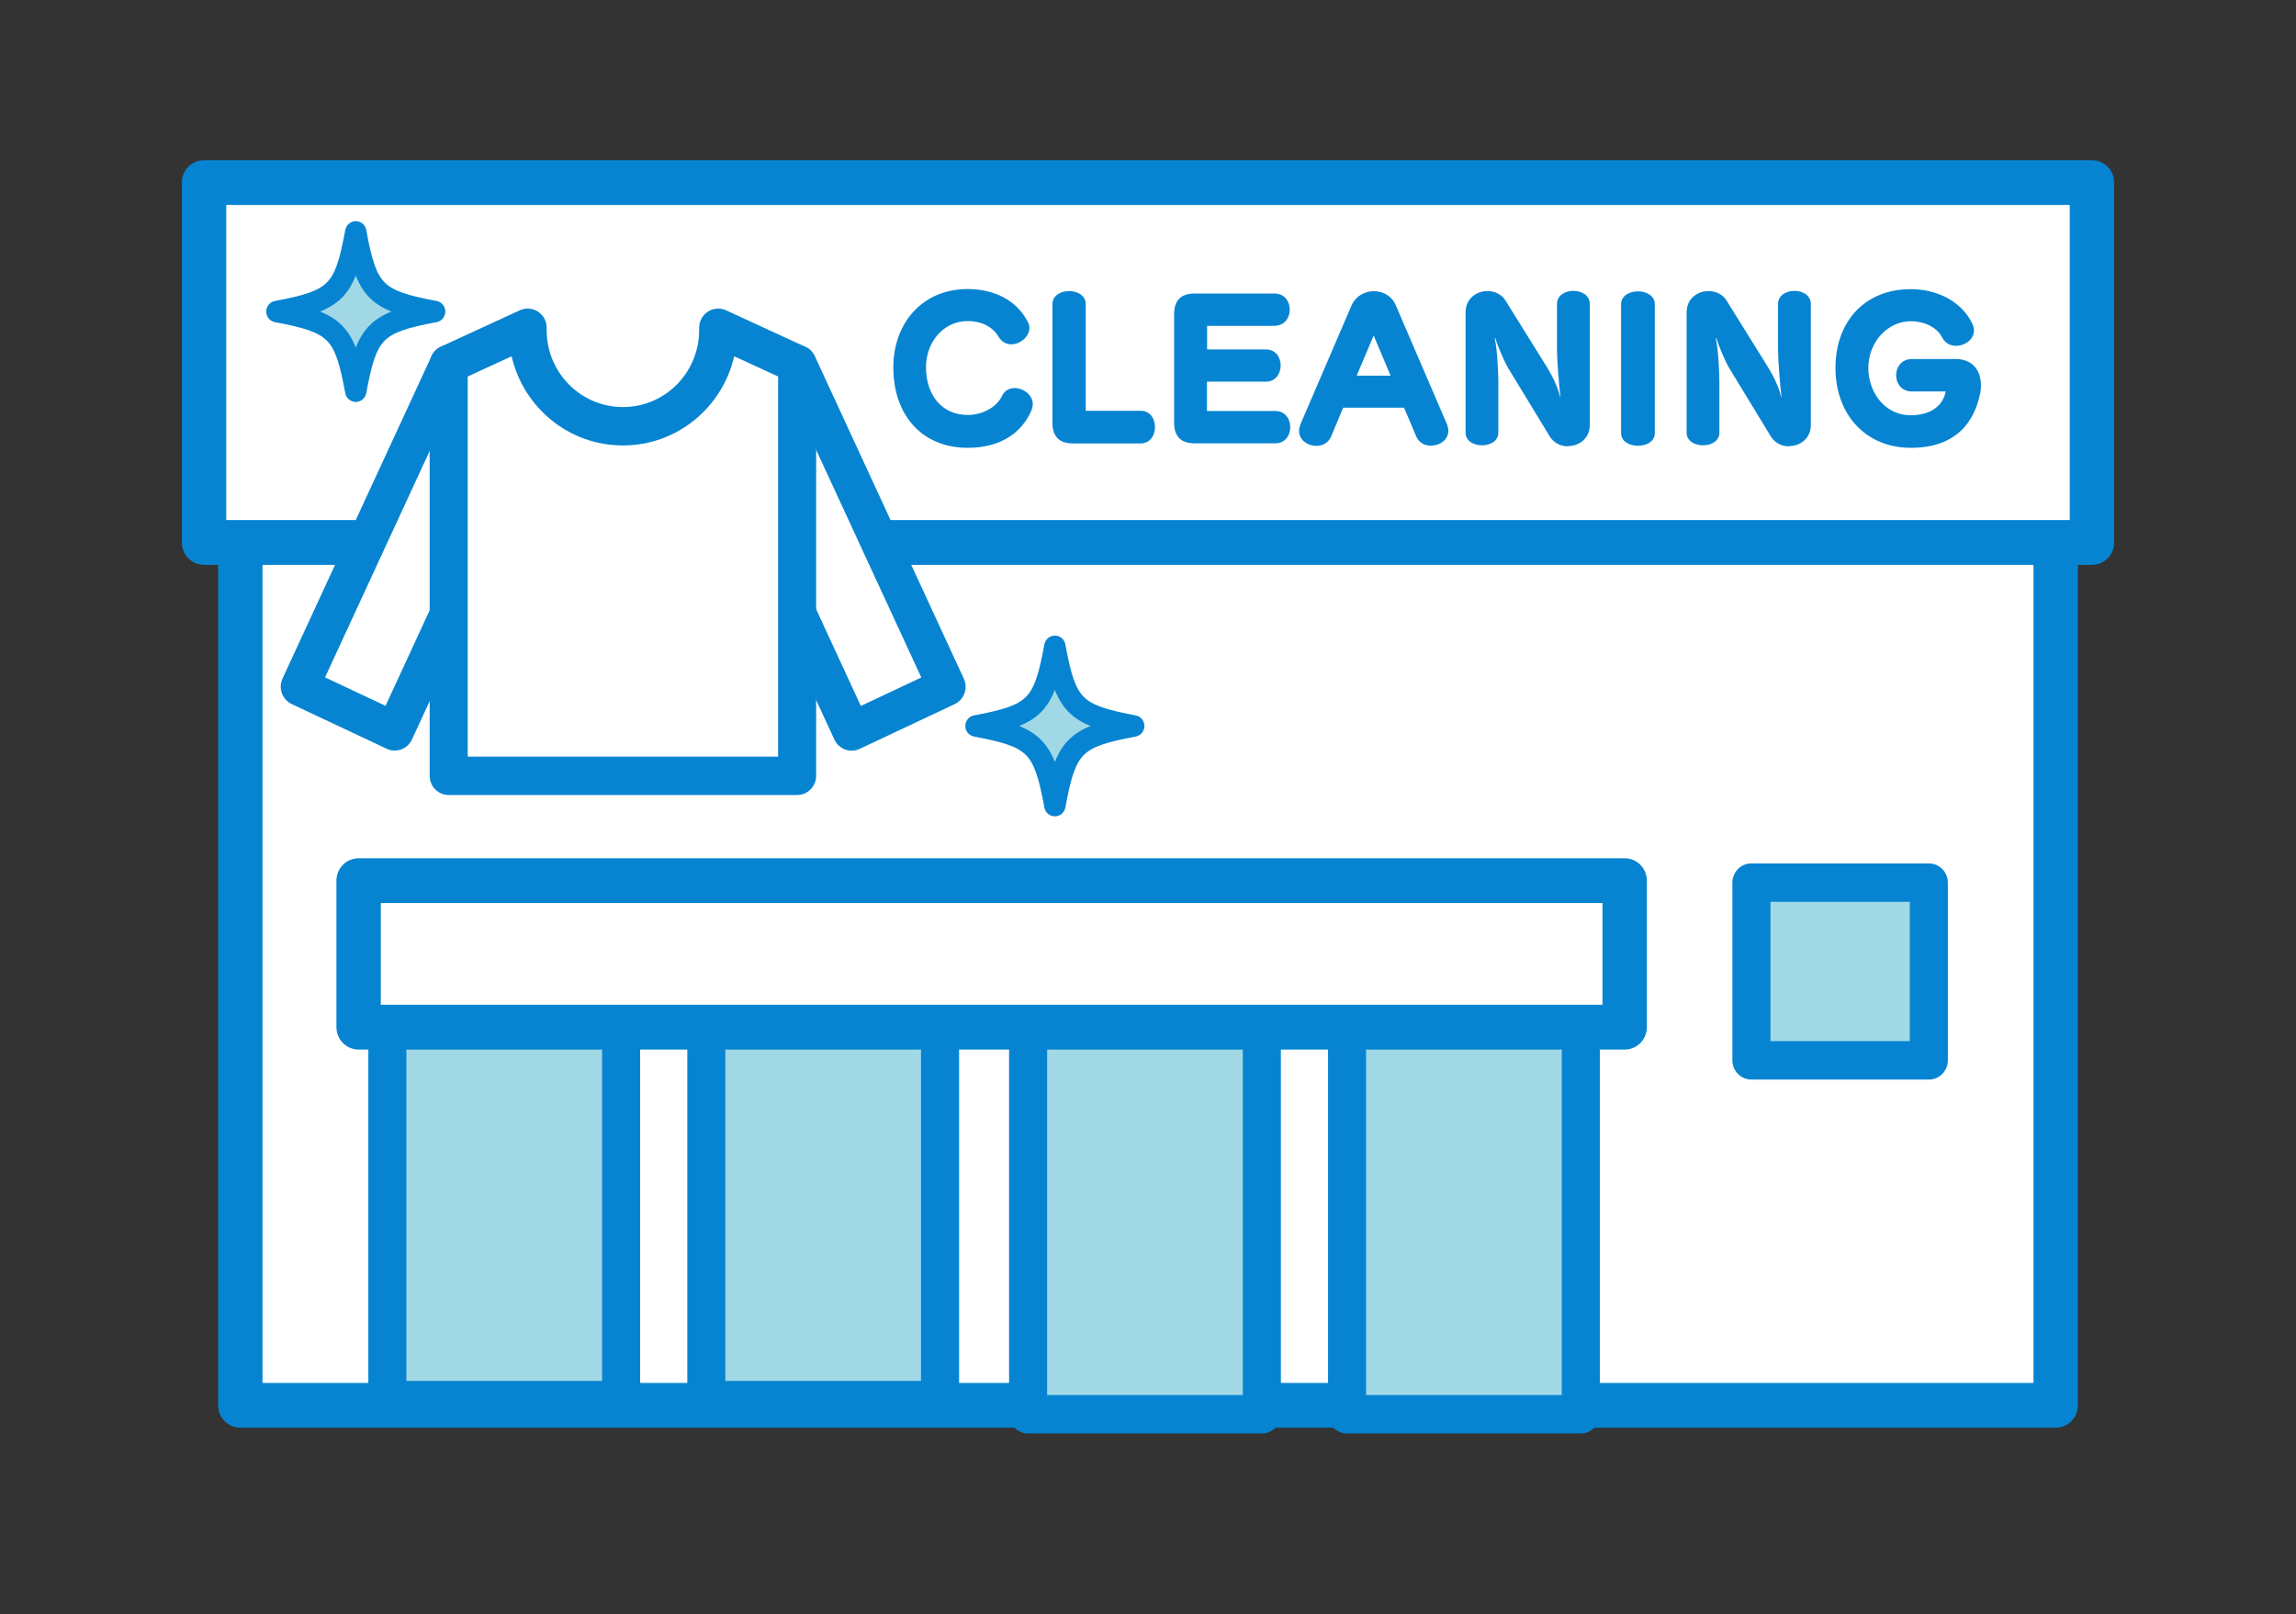 <svg width="101" height="71" viewBox="0 0 101 71" fill="none" xmlns="http://www.w3.org/2000/svg">
<rect x="0" y="0" width="101" height="71" fill="#333333" stroke="none"/>
<g clip-path="url(#clip0_2_2579)">
<path d="M10.572 61.805L90.428 61.805V12.679L10.572 12.679V61.805Z" fill="white"/>
<path d="M10.572 62.79C10.032 62.79 9.595 62.349 9.595 61.805V12.679C9.595 12.135 10.033 11.694 10.572 11.694L90.428 11.694C90.968 11.694 91.405 12.135 91.405 12.679V61.805C91.405 62.349 90.968 62.79 90.428 62.79L10.572 62.79ZM89.452 13.665L11.548 13.665V60.82L89.452 60.82V13.665Z" fill="#0784D1"/>
<path d="M8.977 23.857L92.023 23.857V8.029L8.977 8.029V23.857Z" fill="white"/>
<path d="M8.977 24.842C8.437 24.842 8 24.401 8 23.857V8.029C8 7.485 8.437 7.044 8.977 7.044L92.023 7.044C92.563 7.044 93 7.485 93 8.029V23.857C93 24.401 92.563 24.842 92.023 24.842L8.977 24.842ZM91.047 9.015L9.953 9.015V22.872L91.047 22.872V9.015Z" fill="#0784D1"/>
<path d="M27.322 42.556H17.04V61.575H27.322V42.556Z" fill="#A1D8E6"/>
<path d="M27.323 41.712C27.785 41.712 28.16 42.09 28.16 42.556V61.575C28.16 62.042 27.785 62.42 27.323 62.42H17.04C16.578 62.42 16.203 62.042 16.203 61.575V42.556C16.203 42.09 16.578 41.712 17.04 41.712H27.323ZM17.877 60.731H26.485V43.401H17.877V60.731Z" fill="#0784D1"/>
<path d="M41.353 42.556H31.071V61.575H41.353V42.556Z" fill="#A1D8E6"/>
<path d="M41.353 41.712C41.815 41.712 42.19 42.09 42.19 42.556V61.575C42.19 62.042 41.815 62.42 41.353 62.42H31.071C30.608 62.42 30.234 62.042 30.234 61.575V42.556C30.234 42.09 30.608 41.712 31.071 41.712H41.353ZM31.908 60.731H40.515V43.401H31.908V60.731Z" fill="#0784D1"/>
<path d="M55.508 43.18H45.226V62.199H55.508V43.18Z" fill="#A1D8E6"/>
<path d="M55.509 42.336C55.971 42.336 56.346 42.714 56.346 43.181V62.199C56.346 62.666 55.971 63.044 55.509 63.044H45.226C44.764 63.044 44.389 62.666 44.389 62.199V43.181C44.389 42.714 44.764 42.336 45.226 42.336H55.509ZM46.063 61.355H54.671V44.025H46.063V61.355Z" fill="#0784D1"/>
<path d="M69.539 43.18H59.257V62.199H69.539V43.18Z" fill="#A1D8E6"/>
<path d="M69.539 42.336C70.001 42.336 70.376 42.714 70.376 43.181V62.199C70.376 62.666 70.001 63.044 69.539 63.044H59.257C58.794 63.044 58.42 62.666 58.42 62.199V43.181C58.42 42.714 58.794 42.336 59.257 42.336H69.539ZM60.094 61.355H68.701V44.025H60.094V61.355Z" fill="#0784D1"/>
<path d="M15.775 45.175L71.469 45.175V38.732L15.775 38.732V45.175Z" fill="white"/>
<path d="M15.776 46.16C15.236 46.16 14.799 45.719 14.799 45.175V38.732C14.799 38.188 15.236 37.746 15.776 37.746L71.469 37.746C72.008 37.746 72.445 38.188 72.445 38.732V45.175C72.445 45.719 72.008 46.16 71.469 46.16L15.776 46.16ZM70.492 39.717L16.752 39.717V44.189L70.492 44.189V39.717Z" fill="#0784D1"/>
<path d="M45.366 18.071C44.924 19.061 43.985 19.695 42.571 19.695C40.544 19.695 39.297 18.24 39.297 16.161C39.297 14.218 40.562 12.712 42.571 12.712C43.71 12.712 44.724 13.186 45.226 14.181C45.268 14.265 45.282 14.35 45.282 14.425C45.282 14.805 44.882 15.143 44.487 15.143C44.278 15.143 44.069 15.049 43.924 14.805C43.655 14.359 43.162 14.12 42.566 14.12C41.52 14.12 40.734 15.025 40.734 16.156C40.734 17.358 41.422 18.249 42.566 18.249C43.203 18.249 43.841 17.921 44.082 17.405C44.199 17.17 44.408 17.067 44.636 17.067C45.013 17.067 45.431 17.362 45.431 17.775C45.431 17.869 45.408 17.963 45.366 18.062V18.071Z" fill="#0784D1"/>
<path d="M50.17 19.502H47.198C46.594 19.502 46.296 19.197 46.296 18.592V13.378C46.296 12.609 47.761 12.609 47.761 13.378V18.066H50.179C50.598 18.066 50.807 18.423 50.807 18.784C50.807 19.145 50.598 19.502 50.17 19.502Z" fill="#0784D1"/>
<path d="M56.081 14.331H53.1V15.368H55.685C56.122 15.368 56.336 15.725 56.336 16.067C56.336 16.428 56.118 16.785 55.69 16.785H53.095V18.076H56.099C56.978 18.076 56.978 19.497 56.099 19.497H52.551C51.946 19.497 51.649 19.192 51.649 18.587V13.819C51.649 13.21 51.951 12.909 52.551 12.909H56.066C56.513 12.909 56.736 13.266 56.736 13.618C56.736 13.97 56.508 14.326 56.076 14.326L56.081 14.331Z" fill="#0784D1"/>
<path d="M62.944 19.601C62.675 19.601 62.419 19.474 62.298 19.188L61.763 17.93H59.085L58.559 19.188C58.434 19.483 58.173 19.61 57.908 19.61C57.531 19.61 57.145 19.357 57.145 18.953C57.145 18.859 57.169 18.761 57.211 18.648L59.461 13.416C59.647 13.012 60.038 12.806 60.433 12.806C60.828 12.806 61.219 13.008 61.396 13.416L63.647 18.648C63.688 18.751 63.712 18.85 63.712 18.944C63.712 19.347 63.326 19.601 62.94 19.601H62.944ZM60.424 14.763L59.68 16.522H61.173L60.429 14.763H60.424Z" fill="#0784D1"/>
<path d="M68.971 19.629C68.66 19.629 68.353 19.483 68.176 19.197L66.344 16.189C66.158 15.884 65.86 15.152 65.776 14.871L65.753 14.889C65.856 15.27 65.911 16.401 65.911 16.748V19.028C65.911 19.77 64.47 19.77 64.47 19.028V13.74C64.47 13.125 64.953 12.801 65.432 12.801C65.744 12.801 66.051 12.938 66.218 13.205L68.027 16.11C68.227 16.429 68.53 16.996 68.623 17.442H68.641C68.576 16.903 68.492 15.828 68.492 15.387V13.369C68.492 12.6 69.934 12.6 69.934 13.369V18.69C69.934 19.291 69.455 19.619 68.981 19.619L68.971 19.629Z" fill="#0784D1"/>
<path d="M71.311 19.052V13.383C71.311 12.623 72.794 12.623 72.794 13.383V19.052C72.794 19.788 71.311 19.788 71.311 19.052Z" fill="#0784D1"/>
<path d="M78.695 19.629C78.384 19.629 78.077 19.483 77.9 19.197L76.068 16.189C75.882 15.884 75.584 15.152 75.501 14.871L75.477 14.889C75.58 15.27 75.635 16.401 75.635 16.748V19.028C75.635 19.77 74.194 19.77 74.194 19.028V13.74C74.194 13.125 74.677 12.801 75.156 12.801C75.468 12.801 75.775 12.938 75.942 13.205L77.751 16.11C77.951 16.429 78.254 16.996 78.347 17.442H78.365C78.3 16.903 78.216 15.828 78.216 15.387V13.369C78.216 12.6 79.658 12.6 79.658 13.369V18.69C79.658 19.291 79.179 19.619 78.705 19.619L78.695 19.629Z" fill="#0784D1"/>
<path d="M87.103 17.311C86.852 18.554 86.048 19.695 84.057 19.695C82.067 19.695 80.742 18.226 80.742 16.18C80.742 14.134 82.039 12.717 84.048 12.717C85.22 12.717 86.285 13.256 86.759 14.228C86.81 14.336 86.834 14.439 86.834 14.533C86.834 14.932 86.434 15.209 86.048 15.209C85.806 15.209 85.569 15.101 85.438 14.847C85.211 14.406 84.685 14.129 84.048 14.129C83.043 14.129 82.188 15.035 82.188 16.184C82.188 17.264 82.923 18.263 84.048 18.263C84.801 18.263 85.429 17.949 85.583 17.25C85.583 17.231 85.592 17.226 85.592 17.226C85.592 17.217 85.583 17.217 85.573 17.217H84.108C83.178 17.217 83.178 15.79 84.108 15.79H86.034C86.768 15.79 87.141 16.288 87.141 16.949C87.141 17.067 87.131 17.193 87.108 17.32L87.103 17.311Z" fill="#0784D1"/>
<path d="M19.74 16.02L13.187 30.199L17.364 32.164L23.916 17.985L19.74 16.02Z" fill="white"/>
<path d="M18.981 15.663C19.176 15.241 19.674 15.058 20.093 15.255L24.27 17.22C24.689 17.417 24.87 17.92 24.675 18.343L18.122 32.521C17.927 32.944 17.429 33.127 17.01 32.93L12.833 30.965C12.414 30.767 12.233 30.265 12.428 29.842L18.981 15.663ZM16.959 31.042L22.804 18.394L20.144 17.143L14.299 29.791L16.959 31.042Z" fill="#0784D1"/>
<path d="M30.91 17.99L37.463 32.169L41.64 30.204L35.087 16.025L30.91 17.99Z" fill="white"/>
<path d="M30.152 18.347C29.956 17.924 30.138 17.422 30.557 17.225L34.733 15.259C35.153 15.062 35.65 15.245 35.846 15.668L42.398 29.847C42.594 30.269 42.412 30.772 41.993 30.969L37.817 32.934C37.398 33.132 36.9 32.949 36.704 32.526L30.152 18.347ZM40.527 29.795L34.682 17.147L32.023 18.399L37.868 31.047L40.527 29.795Z" fill="#0784D1"/>
<path d="M31.591 14.415C31.591 14.448 31.591 14.486 31.591 14.519C31.591 16.856 29.717 18.747 27.401 18.747C25.085 18.747 23.211 16.856 23.211 14.519C23.211 14.486 23.211 14.448 23.211 14.415L19.738 16.016V34.119H35.065V16.016L31.591 14.415Z" fill="white"/>
<path d="M31.139 13.705C31.378 13.55 31.68 13.528 31.939 13.647L35.413 15.247C35.711 15.385 35.902 15.685 35.902 16.016V34.119C35.902 34.586 35.528 34.964 35.065 34.964H19.738C19.275 34.964 18.901 34.586 18.901 34.119V16.016C18.901 15.685 19.092 15.385 19.39 15.247L22.864 13.647C23.123 13.528 23.424 13.55 23.664 13.705C23.904 13.86 24.048 14.128 24.048 14.416V14.519C24.048 16.389 25.548 17.902 27.402 17.902C29.255 17.902 30.755 16.389 30.755 14.519V14.416C30.755 14.128 30.899 13.86 31.139 13.705ZM32.297 15.669C31.781 17.917 29.787 19.591 27.402 19.591C25.016 19.591 23.022 17.918 22.506 15.669L20.575 16.558V33.275H34.228V16.558L32.297 15.669Z" fill="#0784D1"/>
<path d="M49.872 31.928C47.268 32.411 46.882 32.805 46.403 35.428C45.924 32.801 45.533 32.411 42.934 31.928C45.538 31.445 45.924 31.05 46.403 28.427C46.882 31.055 47.273 31.445 49.872 31.928Z" fill="#A1D8E6"/>
<path d="M46.403 27.953C46.63 27.953 46.824 28.117 46.865 28.341C47.108 29.677 47.31 30.28 47.674 30.646C48.038 31.013 48.636 31.216 49.957 31.462C50.18 31.503 50.342 31.699 50.342 31.928C50.342 32.156 50.18 32.352 49.957 32.394C48.634 32.639 48.036 32.843 47.673 33.21C47.309 33.578 47.108 34.181 46.865 35.514C46.824 35.739 46.63 35.902 46.403 35.902C46.176 35.902 45.982 35.739 45.941 35.514C45.698 34.179 45.495 33.575 45.132 33.209C44.768 32.842 44.17 32.639 42.849 32.394C42.626 32.352 42.464 32.156 42.464 31.928C42.464 31.699 42.626 31.503 42.849 31.462C44.172 31.216 44.77 31.012 45.133 30.645C45.497 30.278 45.698 29.675 45.941 28.341L45.951 28.3C46.007 28.097 46.191 27.953 46.403 27.953ZM46.403 30.344C46.25 30.729 46.059 31.05 45.798 31.315C45.535 31.58 45.216 31.773 44.834 31.928C45.215 32.081 45.533 32.275 45.795 32.539C46.058 32.803 46.25 33.125 46.403 33.511C46.555 33.126 46.747 32.805 47.008 32.541C47.271 32.276 47.589 32.082 47.972 31.927C47.591 31.774 47.273 31.581 47.011 31.317C46.748 31.052 46.556 30.73 46.403 30.344Z" fill="#0784D1"/>
<path d="M19.119 13.702C16.515 14.186 16.129 14.58 15.65 17.203C15.171 14.575 14.78 14.186 12.181 13.702C14.785 13.219 15.171 12.825 15.65 10.202C16.129 12.829 16.52 13.219 19.119 13.702Z" fill="#A1D8E6"/>
<path d="M15.65 9.728C15.877 9.728 16.071 9.891 16.112 10.116C16.355 11.451 16.557 12.055 16.921 12.421C17.285 12.788 17.883 12.991 19.204 13.236C19.427 13.278 19.589 13.474 19.589 13.702C19.589 13.931 19.427 14.127 19.204 14.168C17.881 14.414 17.283 14.618 16.92 14.985C16.556 15.352 16.355 15.956 16.112 17.289C16.071 17.514 15.877 17.677 15.65 17.677C15.423 17.677 15.229 17.514 15.188 17.289C14.945 15.954 14.742 15.35 14.379 14.984C14.015 14.617 13.417 14.414 12.096 14.168C11.873 14.127 11.711 13.931 11.711 13.702C11.711 13.474 11.873 13.278 12.096 13.236C13.419 12.991 14.017 12.787 14.38 12.42C14.743 12.053 14.945 11.449 15.188 10.116L15.198 10.075C15.254 9.871 15.438 9.728 15.65 9.728ZM15.649 12.119C15.497 12.504 15.306 12.825 15.044 13.089C14.782 13.354 14.463 13.548 14.08 13.702C14.462 13.856 14.78 14.049 15.042 14.313C15.305 14.578 15.497 14.9 15.65 15.286C15.802 14.901 15.994 14.58 16.255 14.316C16.517 14.051 16.836 13.856 17.219 13.702C16.838 13.548 16.519 13.355 16.258 13.092C15.995 12.827 15.802 12.505 15.649 12.119Z" fill="#0784D1"/>
<path d="M84.848 38.816H77.044V46.634H84.848V38.816Z" fill="#A1D8E6"/>
<path d="M84.848 37.972C85.31 37.972 85.685 38.35 85.685 38.816V46.634C85.685 47.101 85.31 47.479 84.848 47.479H77.044C76.582 47.479 76.208 47.101 76.207 46.634V38.816C76.207 38.35 76.582 37.972 77.044 37.972H84.848ZM77.882 45.79H84.011V39.661H77.882V45.79Z" fill="#0784D1"/>
</g>
<defs>
<clipPath id="clip0_2_2579">
<rect width="85" height="56" fill="white" transform="translate(8 7.044)"/>
</clipPath>
</defs>
</svg>
